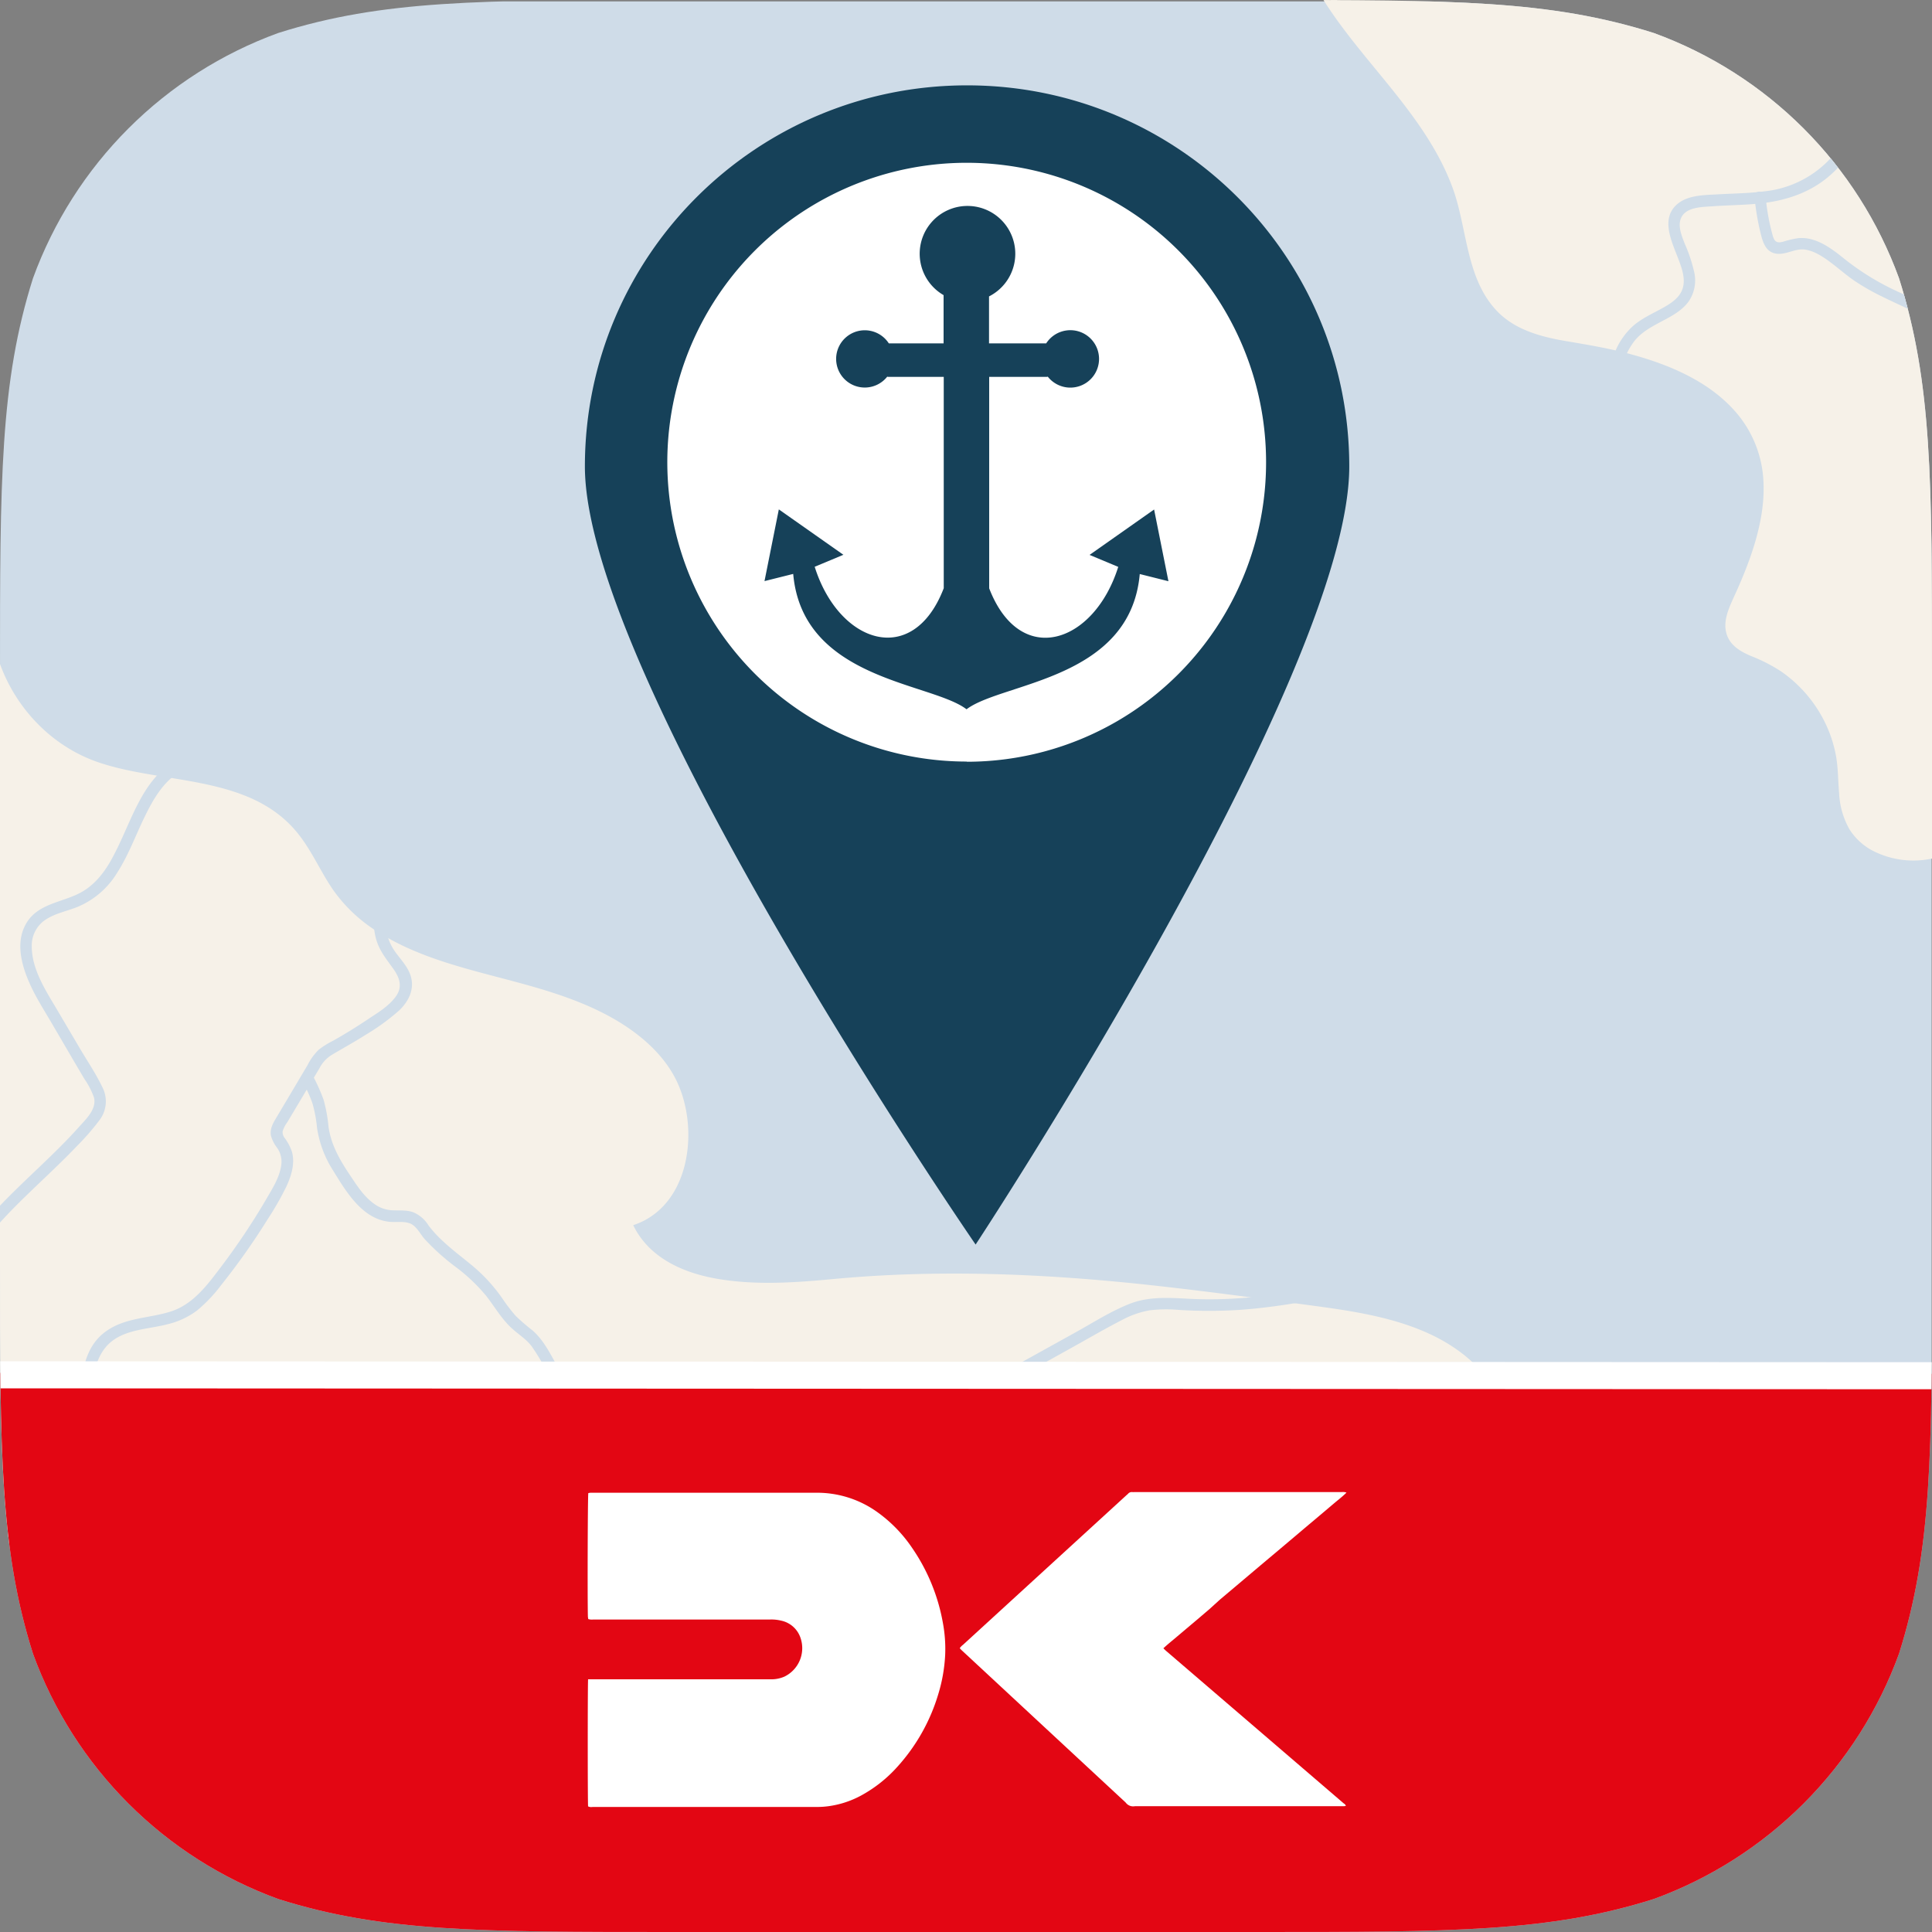 <svg id="Ebene_1" data-name="Ebene 1" xmlns="http://www.w3.org/2000/svg" xmlns:xlink="http://www.w3.org/1999/xlink" viewBox="0 0 500 500"><rect x="0" y="0" width="500" height="500" fill="#808080" stroke="none"/><defs><style>.cls-1{fill:none;}.cls-2{clip-path:url(#clip-path);}.cls-3{fill:#cfdce8;}.cls-4{fill:#f6f1e8;}.cls-5{fill:#e30613;}.cls-6{fill:#fff;}.cls-7{fill:#164159;}</style><clipPath id="clip-path"><path class="cls-1" d="M174.32,0H325.68C375.88,0,401,0,428,8.54A106.2,106.2,0,0,1,491.46,72C500,99,500,124.13,500,174.32V325.68c0,50.19,0,75.29-8.54,102.31A106.2,106.2,0,0,1,428,491.46C401,500,375.88,500,325.68,500H174.32C124.12,500,99,500,72,491.46A106.2,106.2,0,0,1,8.54,428C0,401,0,375.87,0,325.68V174.32C0,124.13,0,99,8.54,72A106.2,106.2,0,0,1,72,8.54C99,0,124.12,0,174.32,0h0"/></clipPath></defs><g class="cls-2"><rect class="cls-3" x="-0.1" y="0.36" width="500" height="500"/><path class="cls-4" d="M319.26,404.53A1054.65,1054.65,0,0,1-12,395.64c-12.43-2.32-25.82-5.45-33.9-15.17-7.62-9.17-8.65-22-9.34-33.87L-58.4,293c-1.47-25.3-2.92-50.93,2-75.78,6.19-30.92,23.56-61.14,54.8-72.38-7.72,20.16,3.67,44,22.86,52.4,17.54,7.66,40.69,3.87,53.51,18.08,4.41,4.89,6.8,11.26,10.67,16.59,9.62,13.23,26.7,18.26,42.55,22.34S161,263.08,171,276s6.77,36.58-9.2,40.14c7.45,19.32,34.5,18.34,55.1,16.29,40.72-4.07,81.72,1.43,122.27,6.92,14.21,1.92,29.28,4.21,40.18,13.53s14.79,28.26,4,37.68c-5,4.37-11.91,5.75-18.46,6.91Q342.14,401.51,319.26,404.53Z"/><path class="cls-4" d="M319.26,403A1057.49,1057.49,0,0,1,188,412,1055.22,1055.22,0,0,1,57.05,404.7q-32.8-3.9-65.32-9.88c-8.75-1.6-17.8-3.15-25.84-7.15A31.7,31.7,0,0,1-50.8,367.89c-2.75-9.13-2.84-18.87-3.39-28.31q-1-16.68-1.94-33.37c-1.28-22-3.1-44.12-1.65-66.15,2.23-33.68,14.37-70.54,45.22-88.42a71.65,71.65,0,0,1,11.41-5.31L-3,144.48c-6.43,17.23.33,37.33,14.52,48.59,7.3,5.8,16,8.38,25.07,10s18.82,2.46,27.39,6.34a28.78,28.78,0,0,1,11.38,8.93c3.28,4.42,5.43,9.55,8.62,14,5.71,8,14.13,13.24,23.11,16.92,18.58,7.61,40.93,8.27,56.86,21.58,7.6,6.34,11.85,14.94,11.18,24.93-.56,8.41-5,16.81-13.74,18.87a1.5,1.5,0,0,0-1,1.85c6.49,16.32,25.57,18.72,41,18.41,10.4-.2,20.73-1.68,31.12-2.13a366.5,366.5,0,0,1,39.08.53c13.2.83,26.36,2.21,39.49,3.82,12.52,1.53,25.12,3,37.56,5.09,10.46,1.78,21.44,4.6,29.66,11.68,6.63,5.71,10.67,14.86,9.86,23.64a17.66,17.66,0,0,1-6.84,12.68c-5.07,3.8-11.62,4.85-17.7,5.92q-22.1,3.9-44.34,6.83c-1.89.25-1.91,3.25,0,3q20.06-2.65,40-6c10.16-1.73,22.5-2.93,28.63-12.41,4.64-7.16,4-16.57.82-24.15-3.92-9.24-11.74-15.34-20.85-19.1-10.34-4.26-21.61-5.5-32.6-7-13.39-1.81-26.79-3.58-40.23-5-26.57-2.76-53.16-3.78-79.79-1.25-10,.94-20.25,1.61-30.15-.19-9.24-1.68-18.18-6-21.84-15.16l-1.05,1.84c15.92-3.78,19-24.13,13.21-37.1-3.83-8.55-12-14.66-20.2-18.69-9.3-4.57-19.38-7-29.34-9.64s-20.08-5.63-28.74-11.34A39.5,39.5,0,0,1,86,230c-3.07-4.56-5.27-9.66-8.67-14-12.35-15.78-35-12.85-52.11-18.8C4.57,190-7.84,166-.1,145.28a1.52,1.52,0,0,0-1.85-1.85c-32.55,11.88-50.7,44.12-56.48,76.78-3.88,21.93-3.08,44.3-1.84,66.43.65,11.5,1.34,23,2,34.5.63,10.84,1,21.72,2,32.53.78,8.88,2.36,18.17,7.58,25.62,4.94,7.06,12.49,11.34,20.53,14,9.17,3,18.91,4.42,28.4,6.08q16.91,3,33.89,5.34A1057.27,1057.27,0,0,0,167.83,415a1054.43,1054.43,0,0,0,134.83-6.89q8.31-1,16.6-2.05C321.15,405.78,321.17,402.78,319.26,403Z"/><path class="cls-4" d="M527.52,184.88c-3.35,15.61-10.29,30-24.68,35-8.47,3-19.57.83-23.53-7.23C477,208,477.55,202.59,477,197.45a35.56,35.56,0,0,0-21.29-28.27c-2.67-1.1-5.74-2.1-7-4.68-1.38-2.78,0-6.08,1.26-8.9,5.85-12.69,10.95-27.22,6.16-40.34-6.57-18-28.1-24.86-47-27.9-6.79-1.09-14-2.17-19.22-6.64-8.19-7-8.38-19.31-11.5-29.64-9.88-32.67-53.12-53.3-41.06-90,11.56-5.83,27.29-4.13,40.79-1.68L483.55-21.48c8.28,1.51,17,3.22,23.3,8.79C512.91-7.34,515.72.71,518,8.47c14.66,50.47,15.58,104,12.17,156.4A140,140,0,0,1,527.52,184.88Z"/><path class="cls-4" d="M526.08,184.48c-2.65,12.22-7.74,25.5-19.22,32a22.6,22.6,0,0,1-17.73,2.35,14.42,14.42,0,0,1-7.14-4.65c-2.25-2.84-2.83-6.5-3.07-10a67,67,0,0,0-1.2-11,36.22,36.22,0,0,0-3.72-9.39,37.31,37.31,0,0,0-14.13-14.16,40.38,40.38,0,0,0-4.47-2.09,15,15,0,0,1-4.29-2.24c-3.2-2.77-.6-7.3.77-10.34,3.36-7.45,6.27-15.2,7.27-23.36a35,35,0,0,0-3.9-21.59,37.68,37.68,0,0,0-12.42-12.72C431.89,90.1,419,87.56,406.33,85.4c-7.08-1.21-14.44-3.11-18.7-9.41-3.74-5.54-4.8-12.42-6.2-18.82a67.09,67.09,0,0,0-5.85-16.68,101.12,101.12,0,0,0-9.24-14.21c-6.81-9-14.55-17.39-20.74-26.88-5.78-8.85-9.82-18.81-8.71-29.56a40.75,40.75,0,0,1,1.85-8.38l-.69.89c9.74-4.82,21.45-4.19,31.93-2.77,5.84.8,11.63,2,17.43,3l19.45,3.53q38.56,7,77.12,14c5.18.95,10.48,2,15.3,4.15a25.57,25.57,0,0,1,11.5,10.17c2.77,4.6,4.41,9.77,5.89,14.9q2.6,9,4.63,18.11c5.4,24.13,8,48.81,8.74,73.51.38,12.42.32,24.86-.08,37.29q-.3,9.38-.84,18.75c-.34,6.11-.68,12.23-1.47,18.31-.4,3.08-.93,6.14-1.57,9.17-.4,1.88,2.49,2.69,2.89.8a157,157,0,0,0,2.83-22.87q.71-11.32,1.11-22.68c.52-15.3.55-30.63-.14-45.92a416.77,416.77,0,0,0-4.47-45.44,295.87,295.87,0,0,0-9.85-43.52c-2-6.18-4.51-12.4-9-17.16s-10.56-7.23-16.73-8.8c-7.07-1.8-14.36-2.84-21.53-4.14l-24.06-4.37-47.36-8.59c-7.79-1.41-15.56-2.89-23.36-4.23a112.69,112.69,0,0,0-20.07-1.94c-6.5.06-13.11,1-19,3.79a2.36,2.36,0,0,0-1.41,1.25,14,14,0,0,0-.61,2c-.36,1.29-.66,2.6-.9,3.92a41.31,41.31,0,0,0-.65,7.28c0,9.44,3.74,18.29,8.74,26.15C352.92,16.52,369,29.84,375.9,48.52c3.88,10.47,3.38,23.49,11.54,32,4.49,4.68,10.85,6.5,17,7.61,5.82,1,11.62,1.92,17.34,3.47,10.29,2.77,20.91,7.19,27.89,15.58a29.4,29.4,0,0,1,6.65,16.47c.55,7.09-1.09,14.12-3.43,20.76-1.21,3.41-2.62,6.74-4.12,10-1.35,3-2.94,6.35-1.93,9.67.92,3,3.63,4.56,6.36,5.71a42.49,42.49,0,0,1,7.71,3.95,34.51,34.51,0,0,1,11.36,13.17,33.15,33.15,0,0,1,2.8,8.28c.66,3.32.59,6.7.89,10.05a20.91,20.91,0,0,0,2.67,9.37,16,16,0,0,0,5.48,5.26,23,23,0,0,0,15.42,2.42c11.15-1.9,19.49-10.94,24.1-20.76a76.18,76.18,0,0,0,5.3-16.26C529.38,183.4,526.49,182.59,526.08,184.48Z"/><path class="cls-3" d="M97.26,234.42a16.6,16.6,0,0,0,.16,8.9c.88,2.9,2.66,5,4.39,7.44s2.43,4.82.47,7.35-4.69,4.08-7.17,5.75q-4.31,2.88-8.81,5.43a23.19,23.19,0,0,0-3.8,2.36,15,15,0,0,0-2.86,3.92L74,285.08l-2.52,4.23c-.84,1.41-1.68,2.88-1.36,4.59a9.09,9.09,0,0,0,1.65,3.23,6.29,6.29,0,0,1,1,4.55c-.48,3.18-2.33,6-3.92,8.76a178.08,178.08,0,0,1-11.33,17c-3.63,4.8-7.41,10.13-13.4,12C39,341.06,33.33,341,28.62,343.77c-10.86,6.35-5.66,20.78-11.44,30-1,1.64,1.57,3.15,2.59,1.52,2.76-4.42,3.2-9.69,3.79-14.74.54-4.59,1.21-9.72,4.86-13,4-3.57,10.08-3.55,15-4.85A20.59,20.59,0,0,0,51,339.15a38.43,38.43,0,0,0,6.29-6.64,177.76,177.76,0,0,0,12-17,76.86,76.86,0,0,0,4.92-8.64c1.23-2.72,2.16-5.81,1.35-8.78a13,13,0,0,0-1.87-3.56,2.41,2.41,0,0,1-.54-1.79,8.12,8.12,0,0,1,1.23-2.35l5.54-9.3q1.39-2.33,2.77-4.65a8.72,8.72,0,0,1,3.08-3.38c2.92-1.75,5.9-3.36,8.77-5.2a56.93,56.93,0,0,0,8.8-6.39c2.25-2.17,3.82-5.07,3.11-8.28s-3.35-5.31-4.91-8a13.34,13.34,0,0,1-1.3-9.95c.47-1.87-2.42-2.67-2.9-.8Z"/><path class="cls-3" d="M424.16,119c-2.77-7-5.92-14.67-4.66-22.36A17.63,17.63,0,0,1,423.19,88c1.95-2.29,4.56-3.6,7.17-5,2.44-1.28,4.94-2.66,6.61-4.91a9.63,9.63,0,0,0,1.52-7.52A39.91,39.91,0,0,0,436,63.05c-.73-1.91-1.82-4.43-1-6.48,1.15-3,5.46-3,8.12-3.18,3.94-.28,7.89-.31,11.82-.68,7-.68,13.56-2.75,18.89-7.52a29.36,29.36,0,0,0,9.19-16c1.46-7.56-1-15-.92-22.54A40.52,40.52,0,0,1,499.8-25.78a41.92,41.92,0,0,1,4.16-2.4c1.73-.86.21-3.45-1.51-2.59A43.38,43.38,0,0,0,479.77-.39a40.49,40.49,0,0,0-.67,9.83c.24,4.17,1.1,8.27,1.32,12.44a26.05,26.05,0,0,1-6,18.34,27.08,27.08,0,0,1-17.73,9.29c-4,.52-8,.55-12,.78-3.45.2-7.7.14-10.52,2.46-4.49,3.7-1.58,9.64.08,14,.88,2.29,1.9,4.94,1.35,7.42-.6,2.7-3,4.26-5.26,5.52-2.58,1.43-5.3,2.62-7.57,4.55a18.21,18.21,0,0,0-5.22,8c-2.48,7.2-.9,14.88,1.58,21.84.68,1.92,1.43,3.81,2.18,5.71s3.61,1,2.89-.8Z"/><path class="cls-3" d="M78.23,279.74a40,40,0,0,1,2.61,5.73,34.31,34.31,0,0,1,1.2,6.36,28.1,28.1,0,0,0,4.16,11.09c3.38,5.48,7.59,12.65,14.7,13.29,1.71.15,3.67-.22,5.29.45s2.59,2.75,3.7,4a58.94,58.94,0,0,0,8.06,7.24,45.65,45.65,0,0,1,7.9,7.5c2.25,2.9,4.08,6.16,6.87,8.6,1.64,1.45,3.51,2.63,4.85,4.39a54.33,54.33,0,0,1,3.61,5.94l7.6,13.14a1.5,1.5,0,0,0,2.59-1.51l-6.73-11.63c-2-3.48-3.78-7.4-6.88-10.06a53.52,53.52,0,0,1-4.27-3.69,44,44,0,0,1-3.44-4.48,42.71,42.71,0,0,0-7.17-8c-2.75-2.35-5.71-4.48-8.37-7a29.57,29.57,0,0,1-3.64-4,8.4,8.4,0,0,0-4.07-3.42c-1.7-.56-3.54-.37-5.3-.46a8.62,8.62,0,0,1-4.56-1.59c-2.75-1.9-4.64-4.92-6.47-7.66-2.57-3.84-4.79-7.72-5.45-12.37a39,39,0,0,0-1.28-7,46.69,46.69,0,0,0-2.92-6.45c-.89-1.71-3.48-.2-2.59,1.52Z"/><path class="cls-3" d="M454.07,51a65.08,65.08,0,0,0,1.56,9.31c.59,2.41,1.38,5.08,4.27,5.36,2.43.24,4.6-1.34,7-1.1s4.76,1.78,6.73,3.24,4,3.26,6.13,4.74a58.39,58.39,0,0,0,7.49,4.28c2.59,1.28,5.23,2.46,7.82,3.72,2.37,1.15,4.53,2.37,5.79,4.77s1.72,5.42,3,8a9,9,0,0,0,5.66,4.92c1.87.45,2.67-2.44.79-2.89-4.61-1.11-5-7.6-6.72-11.14-2.32-4.8-7.76-6.53-12.27-8.66a66.83,66.83,0,0,1-13.53-8.19c-3.51-2.81-7.59-6.15-12.38-5.73a25.74,25.74,0,0,0-4,.94c-1.61.41-2.21-.07-2.64-1.62a56.37,56.37,0,0,1-1.81-9.9c-.18-1.9-3.19-1.92-3,0Z"/><path class="cls-3" d="M355.4,330.18c-10.56,2.29-21.15,4.6-31.92,5.58a110.56,110.56,0,0,1-16.07.35c-5.16-.28-10.27-.59-15.16,1.36s-9.19,4.73-13.66,7.21l-14.31,7.93c-8.71,4.83-17.39,10.51-27.28,12.5-8.17,1.64-18,1.79-23.72,8.84-1.2,1.49.91,3.63,2.12,2.13,4.91-6.1,13.5-6.48,20.63-7.75a52.58,52.58,0,0,0,13.06-4.15c4.61-2.13,9-4.71,13.45-7.18l14.09-7.81c4.58-2.54,9.11-5.2,13.77-7.59a24,24,0,0,1,7-2.47A35.66,35.66,0,0,1,305,339a125.73,125.73,0,0,0,15.77,0c12-.85,23.71-3.38,35.4-5.91,1.88-.41,1.08-3.3-.8-2.89Z"/><path class="cls-3" d="M45.05,197c-8.43,5.27-11,15.45-15.33,23.78-2,4-4.62,7.84-8.59,10.08-4.94,2.79-11.49,2.85-14.5,8.4-2.8,5.14-.81,11.37,1.51,16.27,1.43,3,3.21,5.82,4.89,8.67l6,10.26,2.77,4.7a21.18,21.18,0,0,1,2.49,4.76c.87,3.14-2.19,5.84-4.09,8-3.93,4.38-8.23,8.4-12.48,12.46-9.31,8.9-18.82,18.38-22.68,31-.57,1.85,2.33,2.64,2.89.79,3.37-11,11.39-19.53,19.48-27.35,4.23-4.1,8.57-8.08,12.63-12.35a63.28,63.28,0,0,0,5.69-6.55,8,8,0,0,0,.69-8.7c-1.65-3.44-3.87-6.69-5.81-10l-5.79-9.82c-2.95-5-6.63-10.52-6.6-16.56A8,8,0,0,1,11.81,238c2.42-1.58,5.31-2.16,8-3.19a21.81,21.81,0,0,0,10.46-8.86c2.88-4.45,4.71-9.46,7-14.22s4.88-9.31,9.35-12.1c1.63-1,.13-3.62-1.51-2.59Z"/><polygon class="cls-5" points="-10.73 536.29 -24.16 355.28 525 355.55 510.98 536.54 -10.73 536.29"/><path class="cls-6" d="M521.33,360.11,507.77,532.54l-515.28-.25-12.91-173,541.83.26m7-7h-7.17l-541.67-.26H-27.9l.56,7.31,12.9,172.58.48,7.11h6.44l515.28.25h6.43l.5-7.18L528,360.11l.42-7.65Z"/><ellipse class="cls-6" cx="250.28" cy="119.52" rx="82.91" ry="83.5"/><path class="cls-7" d="M271.11,97.41v.12H256v54.73c8,20.73,27.14,14.36,33.4-5.55l-7.42-3.1,16.7-11.75,3.71,18.56-7.42-1.86c-2.42,27.18-34.93,28-44.54,34.79l-.29.21-.33-.24c-9.61-6.78-42.12-7.61-44.53-34.79l-7.43,1.86,3.71-18.56,16.71,11.75-7.43,3.1c6.26,19.91,25.44,26.28,33.4,5.55V97.53H229.67v-.12a7.41,7.41,0,1,1,.36-8.54H244.2V76.38a12.37,12.37,0,1,1,11.76.33V88.87h14.79a7.43,7.43,0,1,1,.36,8.54Z"/><path class="cls-7" d="M250.28,22.09c-54.63,0-98.91,44.16-98.91,98.63S252.49,322.09,252.49,322.09s96.7-146.89,96.7-201.37S304.91,22.09,250.28,22.09Zm-.1,175a77.48,77.48,0,1,1,77.48-77.47A77.48,77.48,0,0,1,250.18,197.14Z"/><path class="cls-6" d="M152.2,467.49c-.12-.83-.12-31.95,0-32.89l.55,0h46.64a8.42,8.42,0,0,0,3.61-.69,8.18,8.18,0,0,0,4.16-10.06,6.75,6.75,0,0,0-5-4.43,10.72,10.72,0,0,0-2.88-.29c-5.85,0-11.7,0-17.56,0q-14.09,0-28.18,0a3.1,3.1,0,0,1-1.31-.12c0-.21-.07-.4-.08-.59-.13-4.45-.05-31,.1-32a4.48,4.48,0,0,1,.55-.1c.33,0,.66,0,1,0h57.37A26.77,26.77,0,0,1,226.58,391a36.45,36.45,0,0,1,9.52,9.66A49.45,49.45,0,0,1,244,419.9a36.82,36.82,0,0,1,.61,8.38,41.73,41.73,0,0,1-1.78,10.15,48.8,48.8,0,0,1-10.58,18.8,35.06,35.06,0,0,1-9.38,7.44,24.67,24.67,0,0,1-8.52,2.78,21.62,21.62,0,0,1-2.9.19H153.36A1.85,1.85,0,0,1,152.2,467.49Z"/><path class="cls-6" d="M348.3,467.35a3.13,3.13,0,0,1-.41.09H293.73a2.37,2.37,0,0,1-2.39-.93l-22.92-21.28-19.54-18.15c-.16-.15-.31-.33-.5-.52a3.54,3.54,0,0,1,.84-.88l11.24-10.29,31.14-28.5a3.73,3.73,0,0,0,.3-.26,1.27,1.27,0,0,1,1.15-.48,4.13,4.13,0,0,0,.5,0h53.66a2.84,2.84,0,0,1,1.26.13c-1,1-2,1.76-3,2.6s-1.94,1.64-2.91,2.46l-3,2.53c-1,.84-2,1.68-3,2.53l-2.91,2.46-3,2.53-3,2.52-3,2.53-2.91,2.46-3,2.53-3,2.53L313,416.44,310,419l-3,2.53L304.08,424c-1,.84-2,1.64-3,2.58.28.26.5.5.75.71l24.65,21.16,21.23,18.23C347.93,466.83,348.21,467,348.3,467.35Z"/></g></svg>